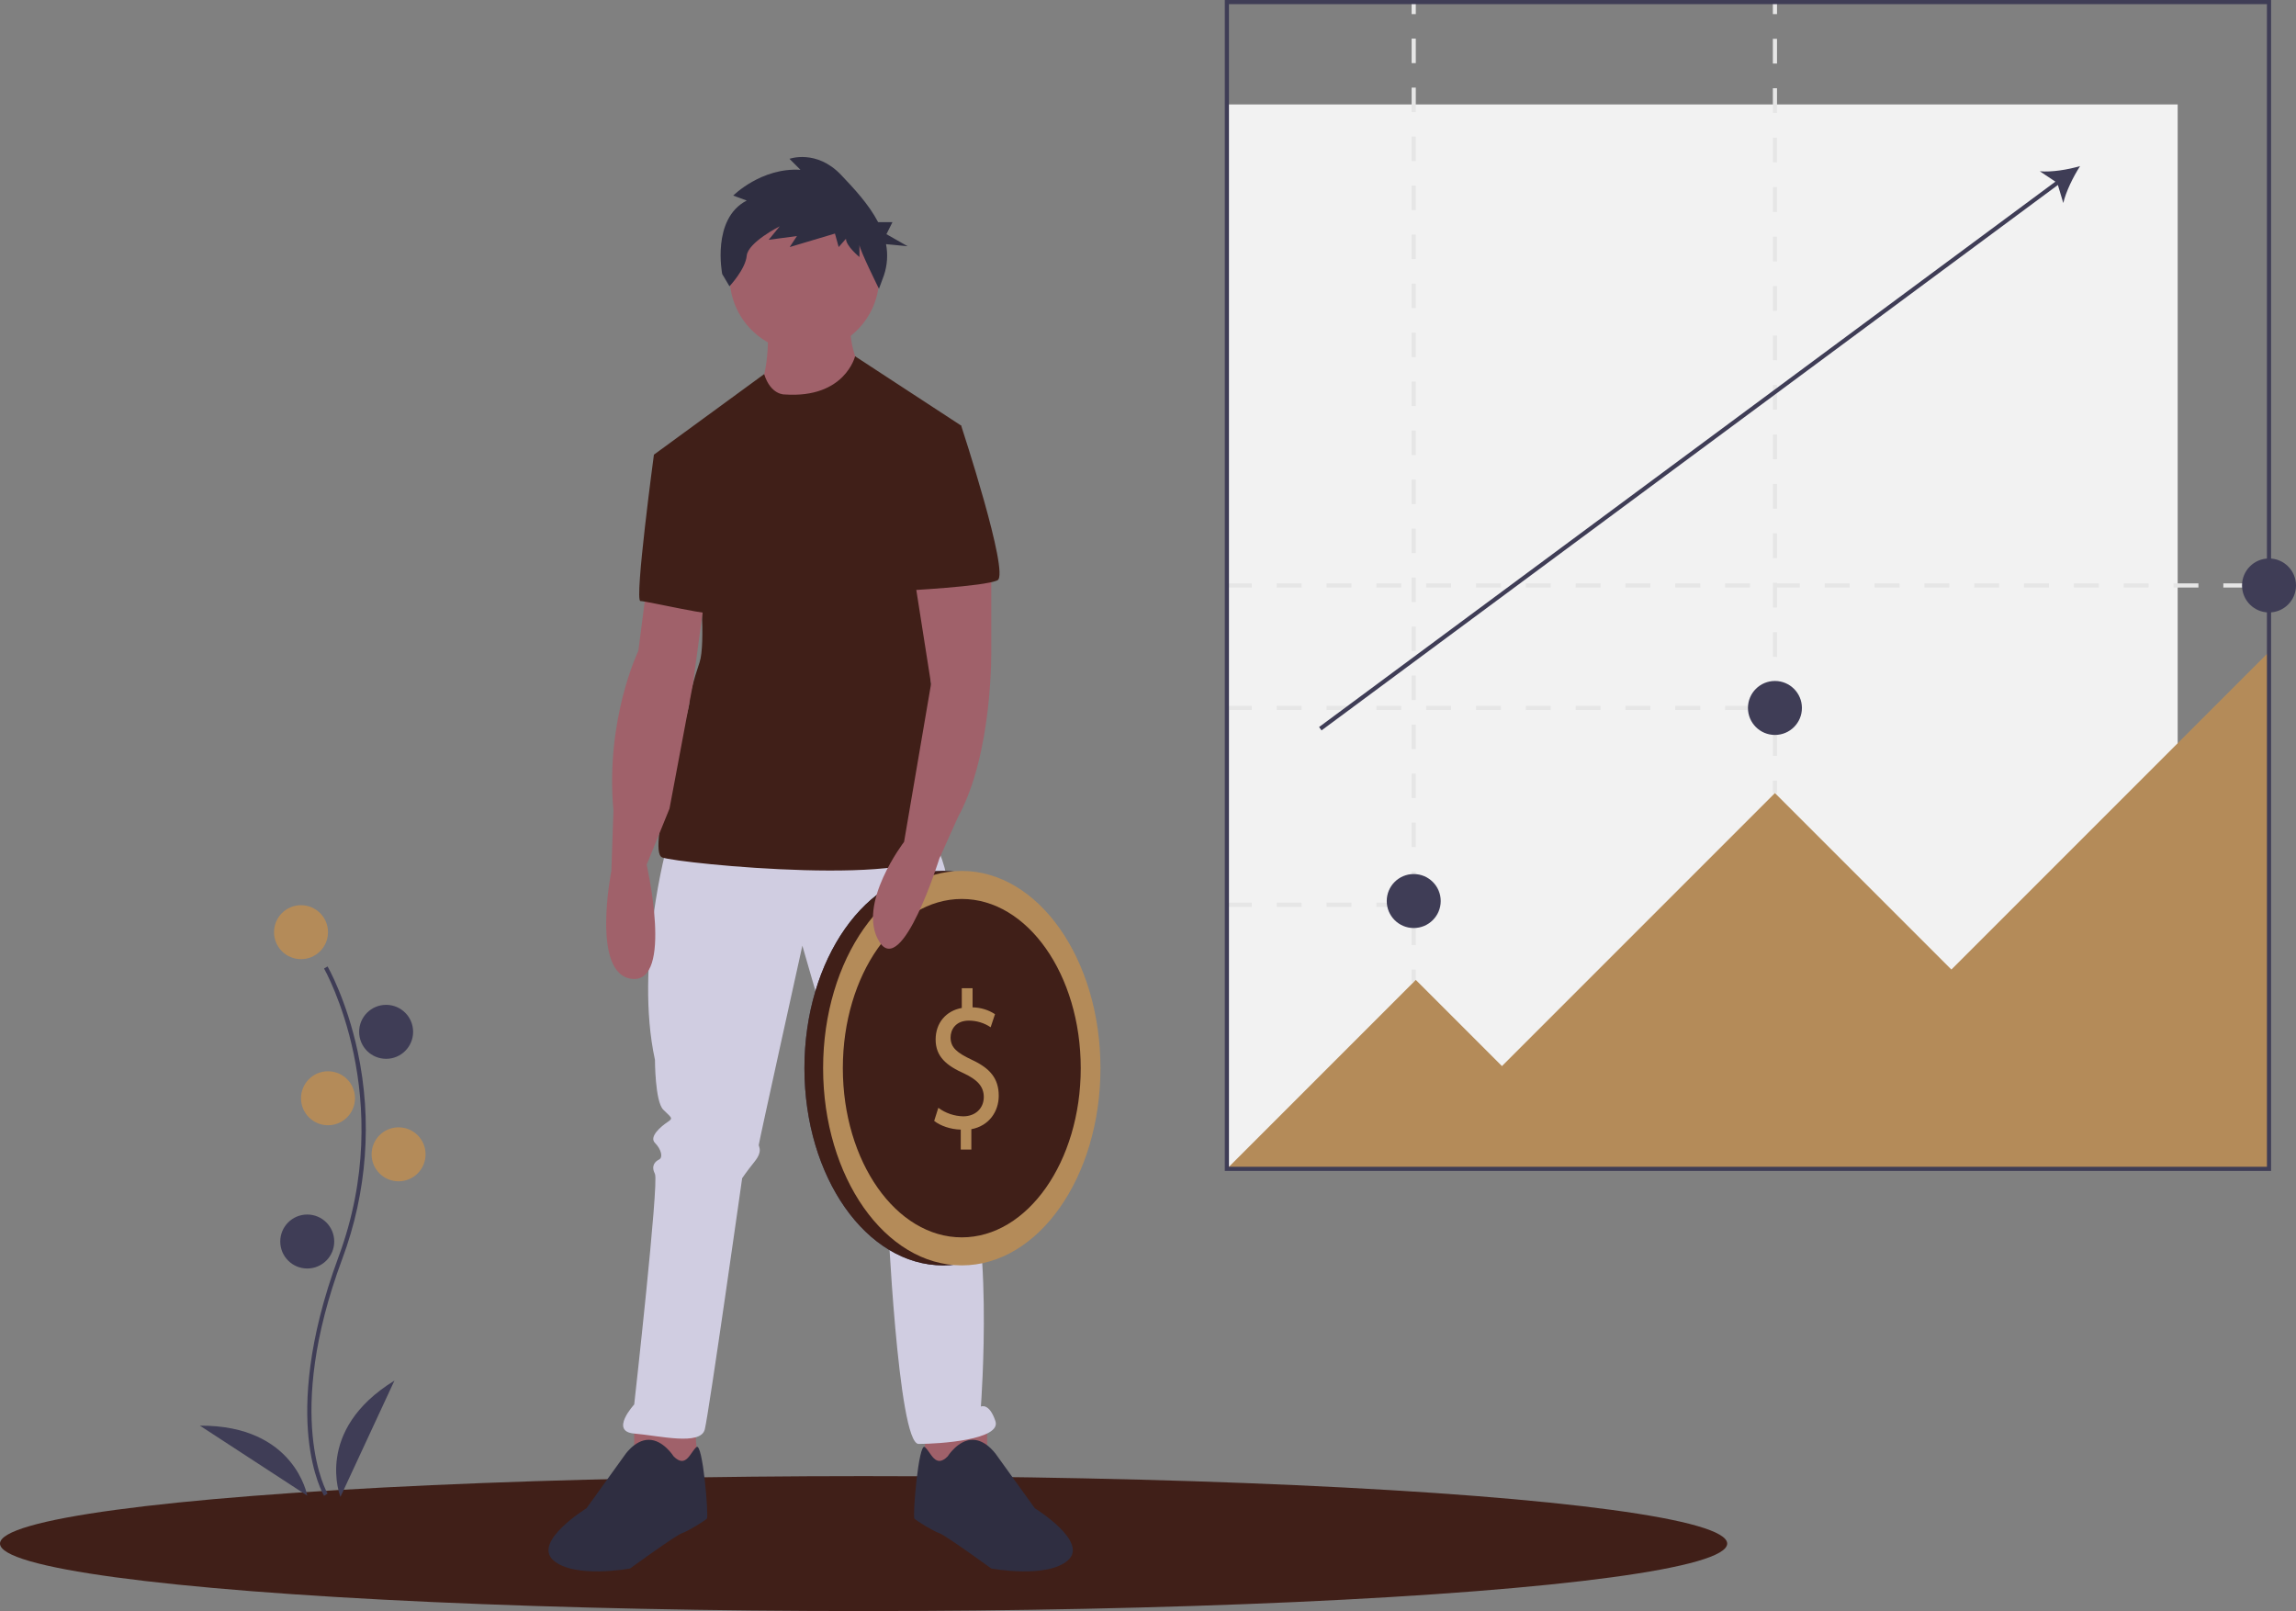 <?xml version="1.0" encoding="utf-8"?>
<!-- Generator: Adobe Illustrator 24.1.2, SVG Export Plug-In . SVG Version: 6.00 Build 0)  -->
<svg version="1.1" id="fc5c3225-7602-4bc9-83b7-60b4757d2e45"
	 xmlns="http://www.w3.org/2000/svg" xmlns:xlink="http://www.w3.org/1999/xlink" x="0px" y="0px" viewBox="0 0 1106 776"
	 style="enable-background:new 0 0 1106 776;" xml:space="preserve">
<rect x="0" y="0" width="1106" height="776" fill="#808080" stroke="none"/>
<style type="text/css">
	.st0{fill:#401F18;}
	.st1{fill:#3F3D56;}
	.st2{fill:#B48B59;}
	.st3{fill:#A0616A;}
	.st4{fill:#D0CDE1;}
	.st5{fill:#2F2E41;}
	.st6{fill:#F2F2F2;}
	.st7{fill:#E6E6E6;}
</style>
<ellipse class="st0" cx="416" cy="743.5" rx="416" ry="32.5"/>
<path class="st1" d="M156.1,720.5c-0.2-0.4-5.6-9.4-7.5-28.2c-1.7-17.2-0.6-46.2,14.4-86.7c28.5-76.7-6.6-138.5-6.9-139.1l1.7-1
	c0.1,0.2,9.1,15.9,14.5,41c7.1,33.3,4.5,67.9-7.4,99.8c-28.5,76.5-7.3,112.8-7.1,113.1L156.1,720.5z"/>
<circle class="st2" cx="145" cy="449" r="13"/>
<circle class="st1" cx="186" cy="497" r="13"/>
<circle class="st2" cx="158" cy="529" r="13"/>
<circle class="st2" cx="192" cy="556" r="13"/>
<circle class="st1" cx="148" cy="598" r="13"/>
<path class="st1" d="M164,721c0,0-13-32,26-56L164,721z"/>
<path class="st1" d="M148,720.4c0,0-5.9-34-51.7-33.7L148,720.4z"/>
<path class="st3" d="M370,155c0,0,1,26-5,32s30,27,30,27l21-33c0,0-8-14-6-26H370z"/>
<polygon class="st3" points="305.5,683.5 305.5,708.5 336.5,710.5 334.5,683.5 "/>
<polygon class="st3" points="475.5,683.5 475.5,708.5 444.5,710.5 446.5,683.5 "/>
<path class="st4" d="M321.5,406.5c0,0-16,58-6,104c0,0,0,20,4,24s5,4,2,6s-9,7-6,10s4,7,2,8s-4,3-2,7s-10,111-10,111s-12,13,0,14
	s32,6,34-2s18-121,18-121s2-3,6-8s2-7,2-8s21-96,21-96s31,108,34,110s4,2,4,5s-2,5,0,8c1.1,1.6,2.1,3.3,3,5c0,0,5,112,15,112
	s40-2,37-11s-7-7-7-7s7-92-10-119v-22c0-2,1-3,0-5s3-121-16-128S321.5,406.5,321.5,406.5z"/>
<path class="st5" d="M324.5,701.5c0,0-5-8-12-8s-12,8-12,8l-18,25c0,0-26,16-16,25s37,4,37,4s22-16,25-17s11-6,12-7s-2-37-5-34.5
	S330.5,707.5,324.5,701.5z"/>
<path class="st5" d="M456.5,701.5c0,0,5-8,12-8s12,8,12,8l18,25c0,0,26,16,16,25s-37,4-37,4s-22-16-25-17s-11-6-12-7s2-37,5-34.5
	S450.5,707.5,456.5,701.5z"/>
<circle class="st3" cx="387.5" cy="133.5" r="36"/>
<path class="st0" d="M378,190c0,0-6.7,0.4-9.9-9.8L315,219l22,59c0,0,3,32,0,41s-5,16-5,20s-21,71-13,74s130,15,133-5
	s-10-152-10-152l21-51l-51.1-33.4C411.9,171.6,407,192,378,190z"/>
<path class="st3" d="M311.5,282.5l-4,31c0,0-16,33-12,77l-1,29c0,0-10,50,10,52s7-55,7-55l11-27l11.3-60.1l5.7-41.9L311.5,282.5z"/>
<path class="st0" d="M329.5,217.5L315,219c0,0-9.5,70.5-6.5,70.5s37,8,38,6S329.5,217.5,329.5,217.5z"/>
<path class="st5" d="M359.7,96.6l-6.5-2.4c0,0,13.6-13.6,32.4-12.4l-5.3-5.3c0,0,13-4.7,24.8,7.7c6.2,6.5,13.4,14.2,17.9,22.8h6.9
	l-2.9,5.8l10.2,5.8l-10.4-1c1,5,0.6,10.2-1,15l-2.4,6.5c0,0-9.4-18.9-9.4-21.2v5.9c0,0-6.5-5.3-6.5-8.8L404,119l-1.8-6.5l-21.8,6.5
	l3.5-5.3l-13.6,1.8l5.3-6.5c0,0-15.3,7.7-15.9,14.2c-0.6,6.5-8.3,14.7-8.3,14.7l-3.5-5.9C347.9,132,342.6,105.4,359.7,96.6z"/>
<ellipse class="st1" cx="454.3" cy="514.5" rx="66.8" ry="95"/>
<ellipse class="st0" cx="454.3" cy="514.5" rx="66.8" ry="95"/>
<ellipse class="st2" cx="463.3" cy="514.5" rx="66.8" ry="95"/>
<ellipse class="st0" cx="463.3" cy="514.5" rx="57.3" ry="81.5"/>
<path class="st2" d="M462.8,553.7v-9.6c-4.8-0.1-9.8-1.8-12.8-4.2l2-6.3c3.5,2.6,7.7,4,12,4.1c5.9,0,9.9-3.9,9.9-9.3
	c0-5.2-3.3-8.4-9.4-11.3c-8.5-3.8-13.8-8.1-13.8-16.4c0-7.9,4.9-13.8,12.6-15.2V476h5.2v9.2c3.9,0.1,7.6,1.2,10.8,3.3l-2.1,6.3
	c-3.1-2.1-6.8-3.2-10.5-3.2c-6.4,0-8.8,4.4-8.8,8.1c0,4.9,3.1,7.4,10.3,10.8c8.6,4,12.9,8.9,12.9,17.3c0,7.5-4.6,14.5-13.2,16.1v9.8
	L462.8,553.7z"/>
<path class="st3" d="M477.5,271.5v41c0,0,1,50-16,81l-9,20c0,0-18,58-29,40s12-48,12-48l13-76.1l-8-50.9L477.5,271.5z"/>
<path class="st0" d="M443.5,202.5L463,205c0,0,23.5,71.5,17.5,74.5s-45,5-45,5L443.5,202.5z"/>
<rect x="591" y="50.3" class="st6" width="458" height="512.7"/>
<path class="st7" d="M675,436.8h-12v-2h12V436.8z M651,436.8h-12v-2h12V436.8z M627,436.8h-12v-2h12V436.8z M603,436.8h-12v-2h12
	V436.8z"/>
<path class="st7" d="M843,342h-12v-2h12V342z M819,342h-12v-2h12V342z M795,342h-12v-2h12V342z M771,342h-12v-2h12V342z M747,342
	h-12v-2h12V342z M723,342h-12v-2h12V342z M699,342h-12v-2h12V342z M675,342h-12v-2h12V342z M651,342h-12v-2h12V342z M627,342h-12v-2
	h12V342z M603,342h-12v-2h12V342z"/>
<path class="st7" d="M1083,283h-12v-2h12V283z M1059,283h-12v-2h12V283z M1035,283h-12v-2h12V283z M1011,283h-12v-2h12V283z
	 M987,283h-12v-2h12V283z M963,283h-12v-2h12V283z M939,283h-12v-2h12V283z M915,283h-12v-2h12V283z M891,283h-12v-2h12V283z
	 M867,283h-12v-2h12V283z M843,283h-12v-2h12V283z M819,283h-12v-2h12V283z M795,283h-12v-2h12V283z M771,283h-12v-2h12V283z
	 M747,283h-12v-2h12V283z M723,283h-12v-2h12V283z M699,283h-12v-2h12V283z M675,283h-12v-2h12V283z M651,283h-12v-2h12V283z
	 M627,283h-12v-2h12V283z M603,283h-12v-2h12V283z"/>
<rect x="680" y="0.8" class="st7" width="2" height="6"/>
<path class="st7" d="M682,455.2h-2v-11.8h2V455.2z M682,431.6h-2v-11.8h2V431.6z M682,408h-2v-11.8h2V408z M682,384.4h-2v-11.8h2
	V384.4z M682,360.8h-2V349h2V360.8z M682,337.2h-2v-11.8h2V337.2z M682,313.6h-2v-11.8h2V313.6z M682,290h-2v-11.8h2V290z
	 M682,266.4h-2v-11.8h2V266.4z M682,242.8h-2V231h2V242.8z M682,219.2h-2v-11.8h2V219.2z M682,195.6h-2v-11.8h2V195.6z M682,172h-2
	v-11.8h2V172z M682,148.4h-2v-11.8h2V148.4z M682,124.8h-2V113h2V124.8z M682,101.2h-2V89.4h2V101.2z M682,77.6h-2V65.8h2V77.6z
	 M682,54h-2V42.2h2V54z M682,30.4h-2V18.6h2V30.4z"/>
<rect x="680" y="467" class="st7" width="2" height="6"/>
<rect x="854" y="0.8" class="st7" width="2" height="6"/>
<path class="st7" d="M856,364.1h-2v-11.9h2V364.1z M856,340.3h-2v-11.9h2V340.3z M856,316.4h-2v-11.9h2V316.4z M856,292.6h-2v-11.9
	h2V292.6z M856,268.8h-2v-11.9h2V268.8z M856,245h-2v-11.9h2V245z M856,221.2h-2v-11.9h2V221.2z M856,197.3h-2v-11.9h2V197.3z
	 M856,173.5h-2v-11.9h2V173.5z M856,149.7h-2v-11.9h2V149.7z M856,125.9h-2V114h2V125.9z M856,102.1h-2V90.1h2V102.1z M856,78.2h-2
	V66.3h2V78.2z M856,54.4h-2V42.5h2V54.4z M856,30.6h-2V18.7h2V30.6z"/>
<rect x="854" y="376" class="st7" width="2" height="6"/>
<polygon class="st2" points="591,563 682,472 723.5,513.5 855,382 940,467 1093,314 1093,563 "/>
<path class="st1" d="M1094,564H590V0h504V564z M592,562h500V2H592V562z"/>
<circle class="st1" cx="681" cy="434" r="13"/>
<circle class="st1" cx="855" cy="341" r="13"/>
<circle class="st1" cx="1093" cy="282" r="13"/>
<path class="st1" d="M1002,80c-5.8,1.7-13.6,3-19.4,2.5l7.5,5L635.4,350.2l1.2,1.6L991.3,89.1l2.6,8.7
	C995.2,92.2,998.7,85.1,1002,80z"/>
</svg>
